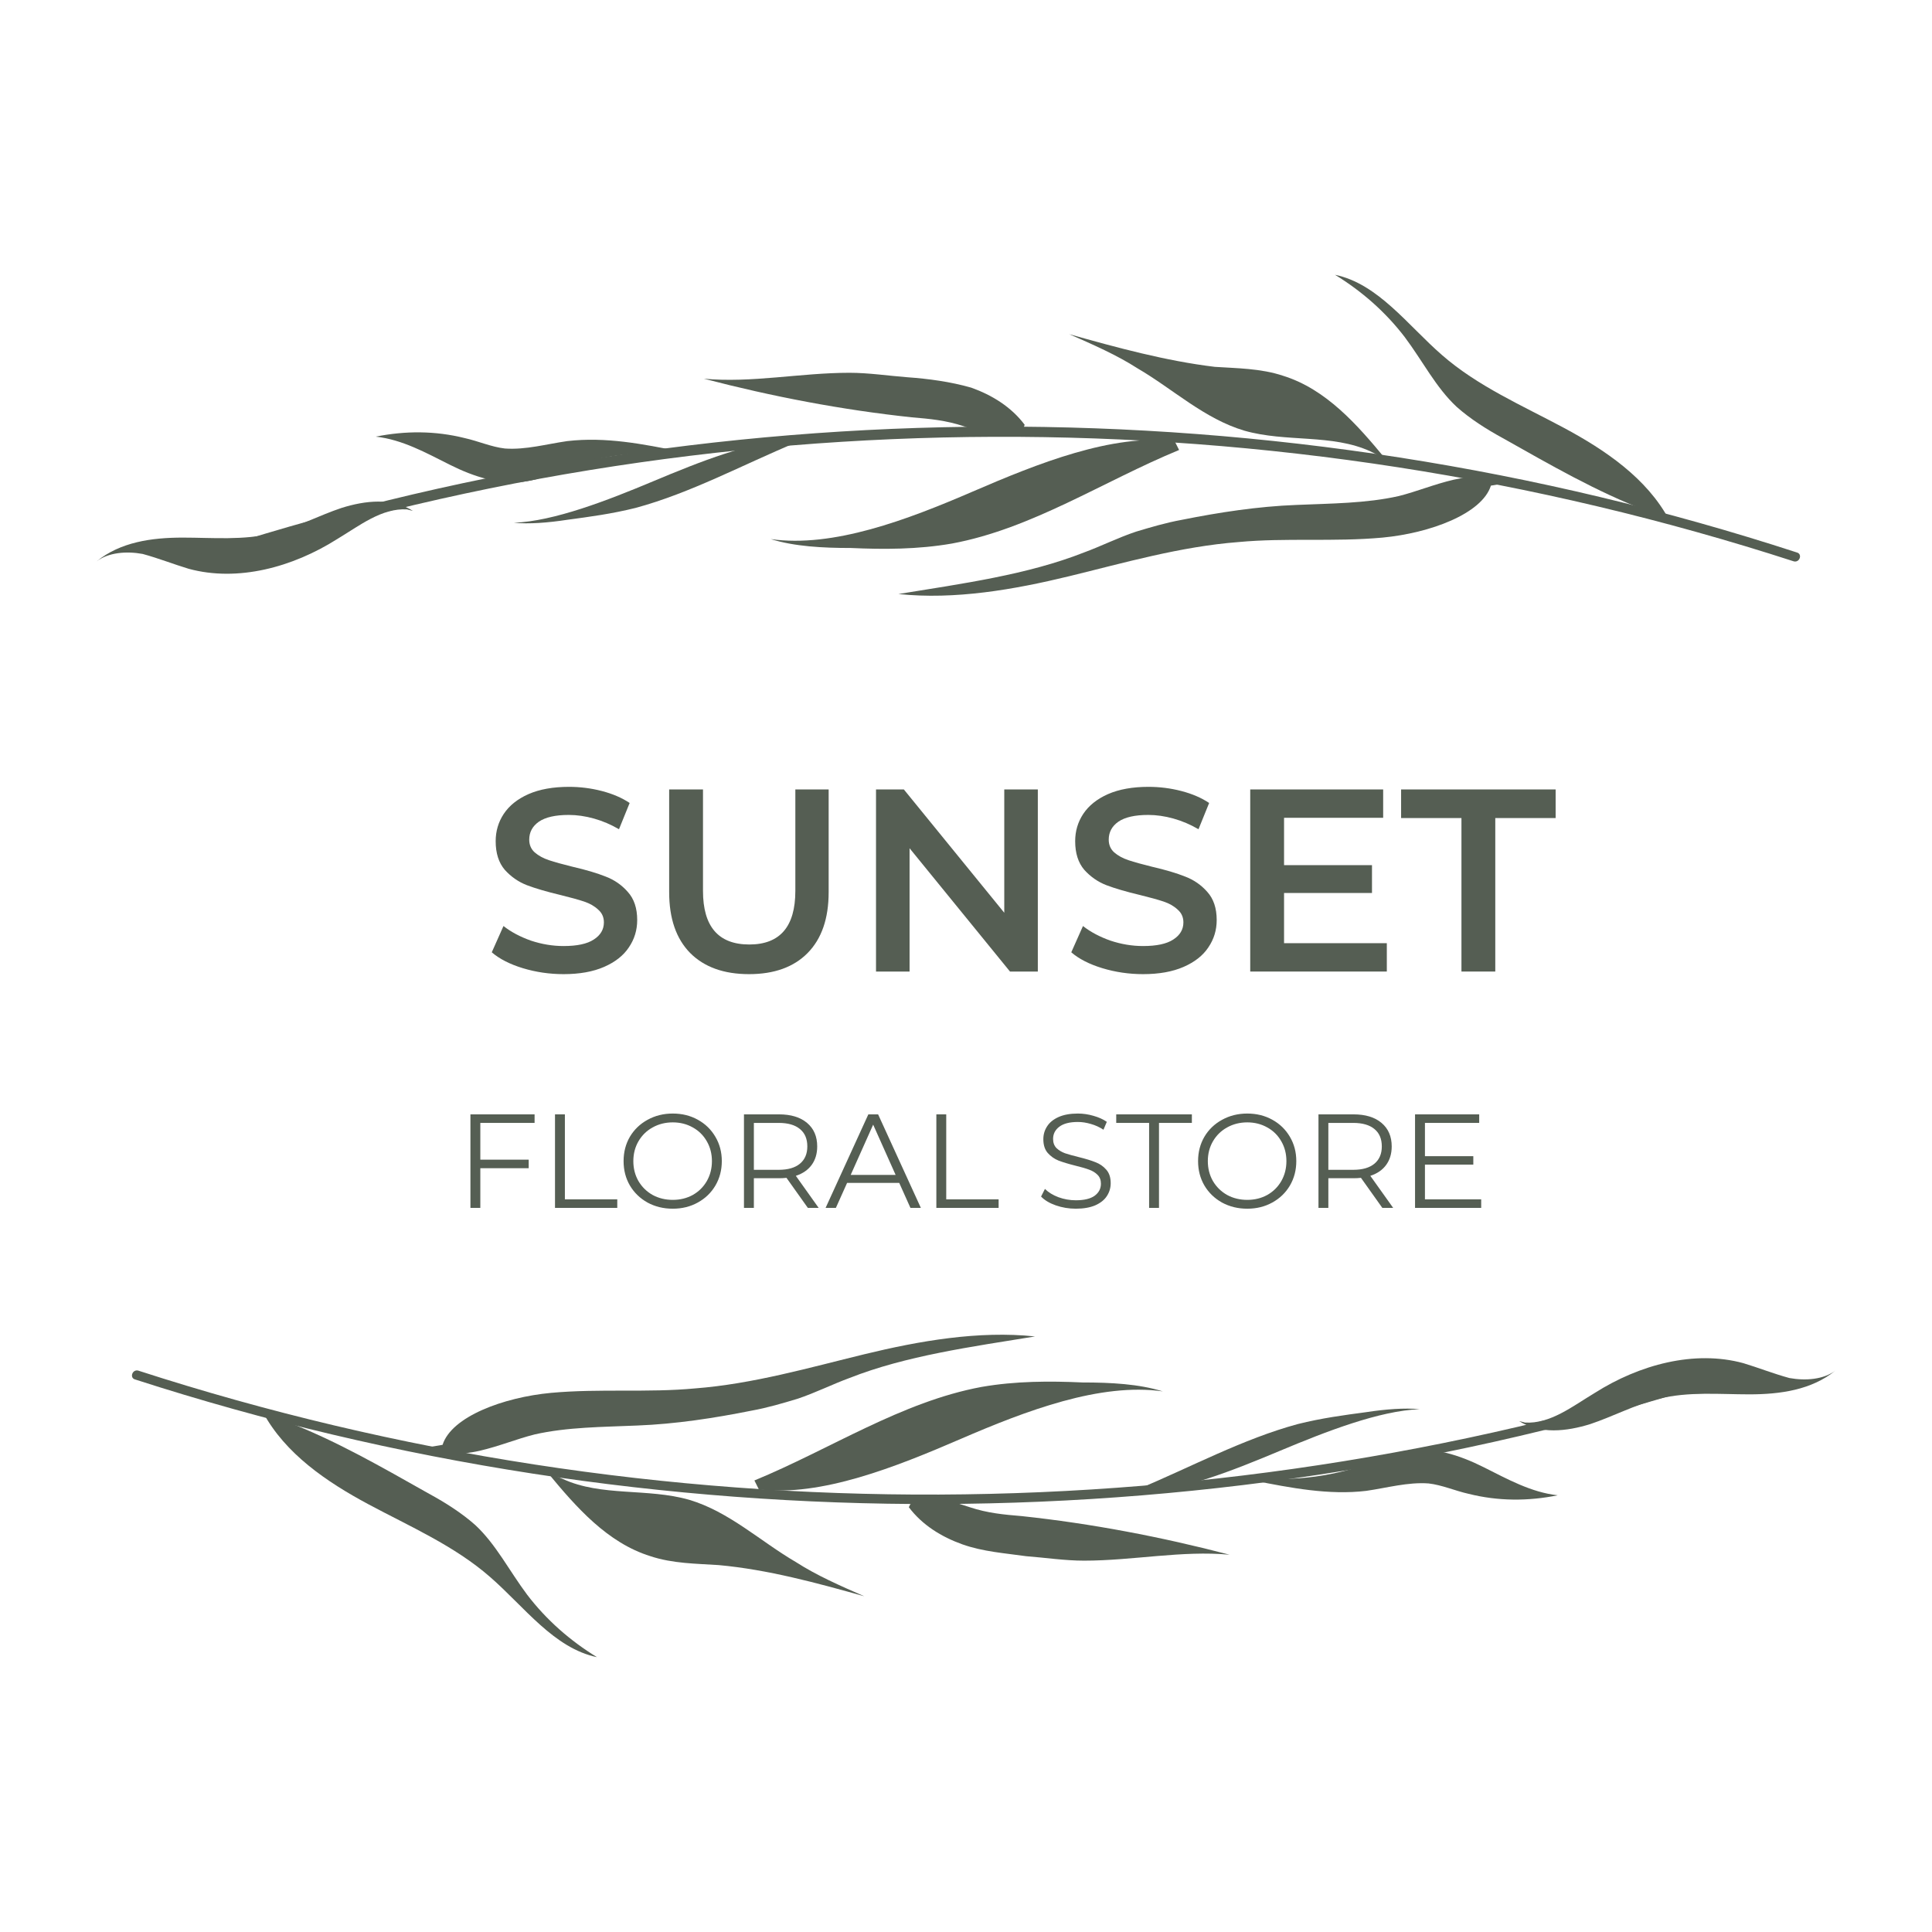 <svg xmlns="http://www.w3.org/2000/svg" width="130" height="130" viewBox="0 0 130 130" fill="none"><path d="M93.226 30.879C91.328 28.581 89.229 26.183 86.332 25.284C84.833 24.784 83.234 24.784 81.736 24.684C78.439 24.285 75.141 23.385 71.944 22.486C73.543 23.186 75.141 23.885 76.54 24.784C78.938 26.183 81.036 28.181 83.734 28.98C86.532 29.78 89.629 29.18 92.227 30.379" fill="#555E53"></path><path d="M79.038 29.68C74.842 29.18 69.846 31.178 65.45 33.077C61.053 34.975 56.058 36.873 51.861 36.274C53.46 36.773 55.358 36.873 57.257 36.873C59.455 36.973 61.753 36.973 64.051 36.574C69.446 35.575 74.242 32.377 79.338 30.279" fill="#555E53"></path><path d="M53.36 29.58C50.562 29.68 47.065 31.078 43.968 32.377C40.871 33.676 37.274 35.075 34.576 35.175C35.575 35.275 36.874 35.175 38.173 34.975C39.672 34.775 41.17 34.575 42.769 34.176C46.466 33.177 49.963 31.278 53.56 29.78" fill="#555E53"></path><path d="M27.382 34.276C25.684 34.176 24.185 35.375 22.686 36.274C19.689 38.172 15.992 39.171 12.695 38.272C11.696 37.972 10.696 37.573 9.597 37.273C8.498 37.073 7.299 37.173 6.5 37.773C8.099 36.474 10.197 36.174 12.295 36.174C14.293 36.174 16.392 36.374 18.39 35.874C19.988 35.475 21.487 34.675 22.986 34.176C24.584 33.676 26.383 33.476 27.782 34.376" fill="#555E53"></path><path d="M45.766 30.579C42.969 30.279 40.171 30.679 37.573 31.678C36.874 31.978 36.175 32.277 35.475 32.377C33.677 32.677 31.878 32.078 30.28 31.278C28.681 30.479 27.082 29.58 25.284 29.38C27.282 28.98 29.28 28.98 31.279 29.48C32.178 29.68 33.077 30.079 33.977 30.179C35.375 30.279 36.774 29.88 38.173 29.68C40.771 29.38 43.269 29.88 45.766 30.379" fill="#555E53"></path><path d="M112.31 34.975C110.811 32.178 108.013 30.279 105.216 28.781C102.418 27.282 99.421 25.983 97.023 23.885C94.725 21.887 92.726 19.089 89.829 18.49C91.627 19.589 93.226 20.988 94.525 22.686C95.724 24.285 96.623 26.083 98.022 27.382C98.921 28.181 100.02 28.881 101.119 29.48C104.316 31.278 107.414 33.077 110.811 34.376C111.31 34.575 111.81 34.775 112.31 34.875" fill="#555E53"></path><path d="M68.947 28.581C68.047 27.382 66.749 26.582 65.35 26.083C63.951 25.683 62.452 25.483 61.053 25.384C59.755 25.284 58.456 25.084 57.157 25.084C53.859 25.084 50.562 25.783 47.365 25.483C51.961 26.682 56.657 27.582 61.353 28.081C62.552 28.181 63.651 28.281 64.85 28.681C66.149 29.08 67.748 29.78 68.847 28.881" fill="#555E53"></path><path d="M101.519 32.477C100.62 31.978 99.121 31.978 97.822 32.277C96.523 32.577 95.324 33.077 94.125 33.377C91.927 33.876 89.529 33.876 87.231 33.976C84.633 34.076 82.035 34.475 79.538 34.975C78.439 35.175 77.439 35.475 76.44 35.774C75.241 36.174 74.042 36.773 72.943 37.173C69.147 38.672 64.75 39.271 60.454 39.971C64.251 40.37 68.247 39.671 71.944 38.772C75.641 37.872 79.438 36.773 83.334 36.474C86.532 36.174 89.729 36.474 93.026 36.174C96.223 35.874 99.72 34.575 100.32 32.677" fill="#555E53"></path><path d="M13.094 38.172C47.865 26.582 85.832 26.483 120.702 37.773C121.102 37.872 121.302 37.273 120.902 37.173C85.932 25.783 47.765 25.883 12.895 37.473C12.495 37.573 12.695 38.272 13.094 38.172Z" fill="#555E53"></path><path d="M36.874 99.118C38.772 101.416 40.871 103.814 43.768 104.713C45.267 105.212 46.865 105.212 48.364 105.312C51.661 105.612 54.959 106.511 58.156 107.41C56.557 106.711 54.959 106.012 53.56 105.112C51.162 103.714 49.064 101.715 46.366 100.916C43.568 100.117 40.471 100.716 37.873 99.517" fill="#555E53"></path><path d="M51.062 100.217C55.258 100.716 60.254 98.718 64.65 96.82C69.046 94.921 74.042 93.023 78.239 93.623C76.64 93.123 74.742 93.023 72.843 93.023C70.645 92.923 68.347 92.923 66.049 93.323C60.654 94.322 55.858 97.519 50.762 99.617" fill="#555E53"></path><path d="M76.74 100.417C79.538 100.317 83.035 98.918 86.132 97.619C89.229 96.32 92.826 94.921 95.524 94.822C94.525 94.722 93.226 94.822 91.927 95.021C90.428 95.221 88.93 95.421 87.331 95.821C83.634 96.82 80.137 98.718 76.54 100.217" fill="#555E53"></path><path d="M102.618 95.721C104.316 95.821 105.815 94.622 107.314 93.723C110.311 91.824 114.008 90.825 117.305 91.724C118.304 92.024 119.304 92.424 120.403 92.724C121.502 92.923 122.701 92.823 123.5 92.224C121.901 93.523 119.803 93.823 117.705 93.823C115.707 93.823 113.608 93.623 111.61 94.122C110.012 94.522 108.513 95.321 107.014 95.821C105.415 96.32 103.617 96.52 102.218 95.621" fill="#555E53"></path><path d="M84.334 99.418C87.131 99.717 89.929 99.318 92.526 98.319C93.226 98.019 93.925 97.719 94.625 97.619C96.423 97.319 98.222 97.919 99.82 98.718C101.419 99.517 103.018 100.417 104.816 100.616C102.818 101.016 100.819 101.016 98.821 100.517C97.922 100.317 97.023 99.917 96.123 99.817C94.725 99.717 93.326 100.117 91.927 100.317C89.429 100.616 86.831 100.117 84.334 99.617" fill="#555E53"></path><path d="M17.69 95.021C19.189 97.819 21.987 99.717 24.784 101.216C27.582 102.715 30.579 104.013 32.977 106.112C35.275 108.11 37.274 110.907 40.171 111.507C38.373 110.408 36.774 109.009 35.475 107.31C34.276 105.712 33.377 103.914 31.978 102.615C31.079 101.815 29.98 101.116 28.881 100.517C25.684 98.718 22.586 96.92 19.189 95.621C18.69 95.421 18.19 95.221 17.69 95.121" fill="#555E53"></path><path d="M61.153 101.416C62.053 102.615 63.351 103.414 64.75 103.914C66.149 104.413 67.648 104.513 69.046 104.713C70.345 104.813 71.644 105.013 72.943 105.013C76.24 105.013 79.538 104.313 82.735 104.613C78.139 103.414 73.443 102.515 68.747 102.015C67.548 101.915 66.449 101.815 65.25 101.416C63.951 101.016 62.352 100.317 61.253 101.216" fill="#555E53"></path><path d="M28.581 97.419C29.48 97.919 30.979 97.919 32.278 97.619C33.577 97.319 34.776 96.82 35.975 96.52C38.173 96.02 40.571 96.021 42.869 95.921C45.467 95.821 48.065 95.421 50.562 94.921C51.661 94.722 52.66 94.422 53.66 94.122C54.859 93.723 56.058 93.123 57.157 92.724C60.953 91.225 65.35 90.625 69.646 89.926C65.849 89.526 61.853 90.226 58.156 91.125C54.459 92.024 50.662 93.123 46.766 93.423C43.568 93.723 40.371 93.423 37.074 93.723C33.877 94.022 30.38 95.321 29.78 97.219" fill="#555E53"></path><path d="M117.006 91.824C82.235 103.314 44.168 103.514 9.298 92.224C8.898 92.124 8.698 92.724 9.098 92.823C44.068 104.113 82.235 104.013 117.105 92.424C117.605 92.324 117.405 91.724 117.006 91.824Z" fill="#555E53"></path><path d="M37.922 65.548C36.977 65.548 36.06 65.414 35.173 65.145C34.298 64.877 33.604 64.521 33.09 64.078L33.878 62.31C34.38 62.706 34.993 63.033 35.716 63.29C36.451 63.535 37.187 63.657 37.922 63.657C38.832 63.657 39.509 63.512 39.952 63.22C40.407 62.928 40.635 62.543 40.635 62.065C40.635 61.715 40.507 61.429 40.25 61.207C40.005 60.974 39.69 60.793 39.305 60.664C38.92 60.536 38.394 60.39 37.729 60.227C36.796 60.005 36.037 59.783 35.454 59.562C34.882 59.34 34.386 58.995 33.966 58.529C33.557 58.05 33.353 57.408 33.353 56.603C33.353 55.926 33.534 55.314 33.896 54.765C34.269 54.205 34.823 53.762 35.559 53.435C36.306 53.108 37.216 52.945 38.289 52.945C39.036 52.945 39.772 53.038 40.495 53.225C41.218 53.412 41.843 53.68 42.368 54.03L41.65 55.798C41.114 55.483 40.553 55.244 39.97 55.08C39.386 54.917 38.82 54.835 38.272 54.835C37.373 54.835 36.702 54.987 36.259 55.29C35.827 55.594 35.611 55.996 35.611 56.498C35.611 56.848 35.734 57.134 35.979 57.356C36.235 57.578 36.556 57.753 36.941 57.881C37.327 58.009 37.852 58.155 38.517 58.319C39.427 58.529 40.174 58.75 40.758 58.984C41.341 59.206 41.837 59.55 42.245 60.017C42.666 60.483 42.876 61.114 42.876 61.907C42.876 62.584 42.689 63.197 42.316 63.745C41.954 64.293 41.399 64.731 40.653 65.058C39.906 65.385 38.995 65.548 37.922 65.548Z" fill="#555E53"></path><path d="M50.401 65.548C48.709 65.548 47.39 65.075 46.445 64.13C45.5 63.173 45.027 61.808 45.027 60.034V53.12H47.303V59.947C47.303 62.35 48.342 63.553 50.419 63.553C52.484 63.553 53.517 62.35 53.517 59.947V53.12H55.758V60.034C55.758 61.808 55.285 63.173 54.34 64.13C53.406 65.075 52.093 65.548 50.401 65.548Z" fill="#555E53"></path><path d="M69.833 53.12V65.373H67.96L61.203 57.076V65.373H58.945V53.12H60.818L67.575 61.417V53.12H69.833Z" fill="#555E53"></path><path d="M76.915 65.548C75.97 65.548 75.054 65.414 74.167 65.145C73.291 64.877 72.597 64.521 72.084 64.078L72.871 62.31C73.373 62.706 73.986 63.033 74.709 63.29C75.445 63.535 76.18 63.657 76.915 63.657C77.825 63.657 78.502 63.512 78.945 63.22C79.401 62.928 79.628 62.543 79.628 62.065C79.628 61.715 79.5 61.429 79.243 61.207C78.998 60.974 78.683 60.793 78.298 60.664C77.913 60.536 77.388 60.39 76.722 60.227C75.789 60.005 75.03 59.783 74.447 59.562C73.875 59.34 73.379 58.995 72.959 58.529C72.55 58.05 72.346 57.408 72.346 56.603C72.346 55.926 72.527 55.314 72.889 54.765C73.262 54.205 73.817 53.762 74.552 53.435C75.299 53.108 76.209 52.945 77.282 52.945C78.029 52.945 78.765 53.038 79.488 53.225C80.212 53.412 80.836 53.68 81.361 54.03L80.644 55.798C80.107 55.483 79.546 55.244 78.963 55.08C78.379 54.917 77.814 54.835 77.265 54.835C76.366 54.835 75.695 54.987 75.252 55.29C74.82 55.594 74.604 55.996 74.604 56.498C74.604 56.848 74.727 57.134 74.972 57.356C75.229 57.578 75.549 57.753 75.935 57.881C76.32 58.009 76.845 58.155 77.51 58.319C78.42 58.529 79.167 58.75 79.751 58.984C80.334 59.206 80.83 59.55 81.239 60.017C81.659 60.483 81.869 61.114 81.869 61.907C81.869 62.584 81.682 63.197 81.309 63.745C80.947 64.293 80.393 64.731 79.646 65.058C78.899 65.385 77.989 65.548 76.915 65.548Z" fill="#555E53"></path><path d="M93.316 63.465V65.373H84.125V53.12H93.07V55.028H86.401V58.214H92.318V60.087H86.401V63.465H93.316Z" fill="#555E53"></path><path d="M98.338 55.045H94.277V53.12H104.675V55.045H100.614V65.373H98.338V55.045Z" fill="#555E53"></path><path d="M32.32 75.558V78.031H35.575V78.606H32.32V81.277H31.654V74.983H35.971V75.558H32.32Z" fill="#555E53"></path><path d="M37.345 74.983H38.01V80.701H41.535V81.277H37.345V74.983Z" fill="#555E53"></path><path d="M45.269 81.331C44.645 81.331 44.079 81.193 43.569 80.917C43.066 80.635 42.67 80.252 42.382 79.766C42.1 79.281 41.96 78.735 41.96 78.13C41.96 77.524 42.1 76.979 42.382 76.493C42.67 76.008 43.066 75.627 43.569 75.351C44.079 75.069 44.645 74.928 45.269 74.928C45.892 74.928 46.453 75.066 46.95 75.342C47.454 75.618 47.85 76.002 48.137 76.493C48.425 76.979 48.569 77.524 48.569 78.13C48.569 78.735 48.425 79.284 48.137 79.775C47.85 80.261 47.454 80.641 46.95 80.917C46.453 81.193 45.892 81.331 45.269 81.331ZM45.269 80.737C45.766 80.737 46.216 80.626 46.618 80.405C47.019 80.177 47.334 79.865 47.562 79.469C47.79 79.068 47.904 78.621 47.904 78.13C47.904 77.638 47.79 77.195 47.562 76.799C47.334 76.397 47.019 76.085 46.618 75.864C46.216 75.636 45.766 75.522 45.269 75.522C44.771 75.522 44.319 75.636 43.911 75.864C43.509 76.085 43.192 76.397 42.958 76.799C42.73 77.195 42.616 77.638 42.616 78.13C42.616 78.621 42.73 79.068 42.958 79.469C43.192 79.865 43.509 80.177 43.911 80.405C44.319 80.626 44.771 80.737 45.269 80.737Z" fill="#555E53"></path><path d="M54.359 81.277L52.92 79.254C52.758 79.272 52.59 79.281 52.416 79.281H50.726V81.277H50.06V74.983H52.416C53.22 74.983 53.849 75.174 54.305 75.558C54.761 75.942 54.988 76.469 54.988 77.141C54.988 77.632 54.862 78.049 54.611 78.391C54.365 78.726 54.011 78.969 53.55 79.119L55.087 81.277H54.359ZM52.398 78.714C53.022 78.714 53.499 78.576 53.828 78.3C54.158 78.025 54.323 77.638 54.323 77.141C54.323 76.631 54.158 76.241 53.828 75.972C53.499 75.696 53.022 75.558 52.398 75.558H50.726V78.714H52.398Z" fill="#555E53"></path><path d="M60.507 79.595H56.999L56.244 81.277H55.552L58.429 74.983H59.086L61.963 81.277H61.262L60.507 79.595ZM60.264 79.056L58.753 75.675L57.242 79.056H60.264Z" fill="#555E53"></path><path d="M63.005 74.983H63.67V80.701H67.195V81.277H63.005V74.983Z" fill="#555E53"></path><path d="M72.389 81.331C71.921 81.331 71.472 81.256 71.04 81.106C70.614 80.956 70.285 80.758 70.051 80.513L70.312 80C70.539 80.228 70.842 80.414 71.22 80.558C71.597 80.695 71.987 80.764 72.389 80.764C72.952 80.764 73.375 80.662 73.657 80.459C73.939 80.249 74.079 79.979 74.079 79.649C74.079 79.398 74.001 79.197 73.846 79.047C73.696 78.897 73.51 78.783 73.288 78.705C73.066 78.621 72.757 78.531 72.362 78.435C71.888 78.316 71.511 78.202 71.229 78.094C70.947 77.98 70.704 77.809 70.5 77.581C70.303 77.353 70.204 77.045 70.204 76.655C70.204 76.337 70.288 76.049 70.456 75.792C70.623 75.528 70.881 75.318 71.229 75.162C71.576 75.007 72.008 74.928 72.524 74.928C72.883 74.928 73.234 74.98 73.576 75.081C73.924 75.177 74.223 75.312 74.475 75.486L74.25 76.017C73.986 75.843 73.705 75.714 73.405 75.63C73.105 75.54 72.811 75.495 72.524 75.495C71.972 75.495 71.555 75.603 71.274 75.819C70.998 76.029 70.86 76.301 70.86 76.637C70.86 76.889 70.935 77.093 71.085 77.249C71.241 77.398 71.433 77.515 71.66 77.599C71.894 77.677 72.206 77.764 72.596 77.86C73.057 77.974 73.429 78.088 73.711 78.202C73.998 78.309 74.241 78.477 74.439 78.705C74.637 78.927 74.736 79.23 74.736 79.613C74.736 79.931 74.649 80.222 74.475 80.486C74.307 80.743 74.046 80.95 73.693 81.106C73.339 81.256 72.904 81.331 72.389 81.331Z" fill="#555E53"></path><path d="M77.321 75.558H75.109V74.983H80.198V75.558H77.986V81.277H77.321V75.558Z" fill="#555E53"></path><path d="M83.925 81.331C83.302 81.331 82.735 81.193 82.226 80.917C81.722 80.635 81.326 80.252 81.039 79.766C80.757 79.281 80.616 78.735 80.616 78.13C80.616 77.524 80.757 76.979 81.039 76.493C81.326 76.008 81.722 75.627 82.226 75.351C82.735 75.069 83.302 74.928 83.925 74.928C84.549 74.928 85.109 75.066 85.607 75.342C86.11 75.618 86.506 76.002 86.794 76.493C87.082 76.979 87.225 77.524 87.225 78.13C87.225 78.735 87.082 79.284 86.794 79.775C86.506 80.261 86.11 80.641 85.607 80.917C85.109 81.193 84.549 81.331 83.925 81.331ZM83.925 80.737C84.423 80.737 84.872 80.626 85.274 80.405C85.676 80.177 85.99 79.865 86.218 79.469C86.446 79.068 86.56 78.621 86.56 78.13C86.56 77.638 86.446 77.195 86.218 76.799C85.99 76.397 85.676 76.085 85.274 75.864C84.872 75.636 84.423 75.522 83.925 75.522C83.428 75.522 82.975 75.636 82.567 75.864C82.166 76.085 81.848 76.397 81.614 76.799C81.386 77.195 81.272 77.638 81.272 78.13C81.272 78.621 81.386 79.068 81.614 79.469C81.848 79.865 82.166 80.177 82.567 80.405C82.975 80.626 83.428 80.737 83.925 80.737Z" fill="#555E53"></path><path d="M93.015 81.277L91.576 79.254C91.415 79.272 91.247 79.281 91.073 79.281H89.382V81.277H88.717V74.983H91.073C91.876 74.983 92.506 75.174 92.961 75.558C93.417 75.942 93.645 76.469 93.645 77.141C93.645 77.632 93.519 78.049 93.267 78.391C93.021 78.726 92.668 78.969 92.206 79.119L93.744 81.277H93.015ZM91.055 78.714C91.678 78.714 92.155 78.576 92.485 78.3C92.814 78.025 92.979 77.638 92.979 77.141C92.979 76.631 92.814 76.241 92.485 75.972C92.155 75.696 91.678 75.558 91.055 75.558H89.382V78.714H91.055Z" fill="#555E53"></path><path d="M99.666 80.701V81.277H95.215V74.983H99.532V75.558H95.881V77.797H99.136V78.364H95.881V80.701H99.666Z" fill="#555E53"></path></svg>